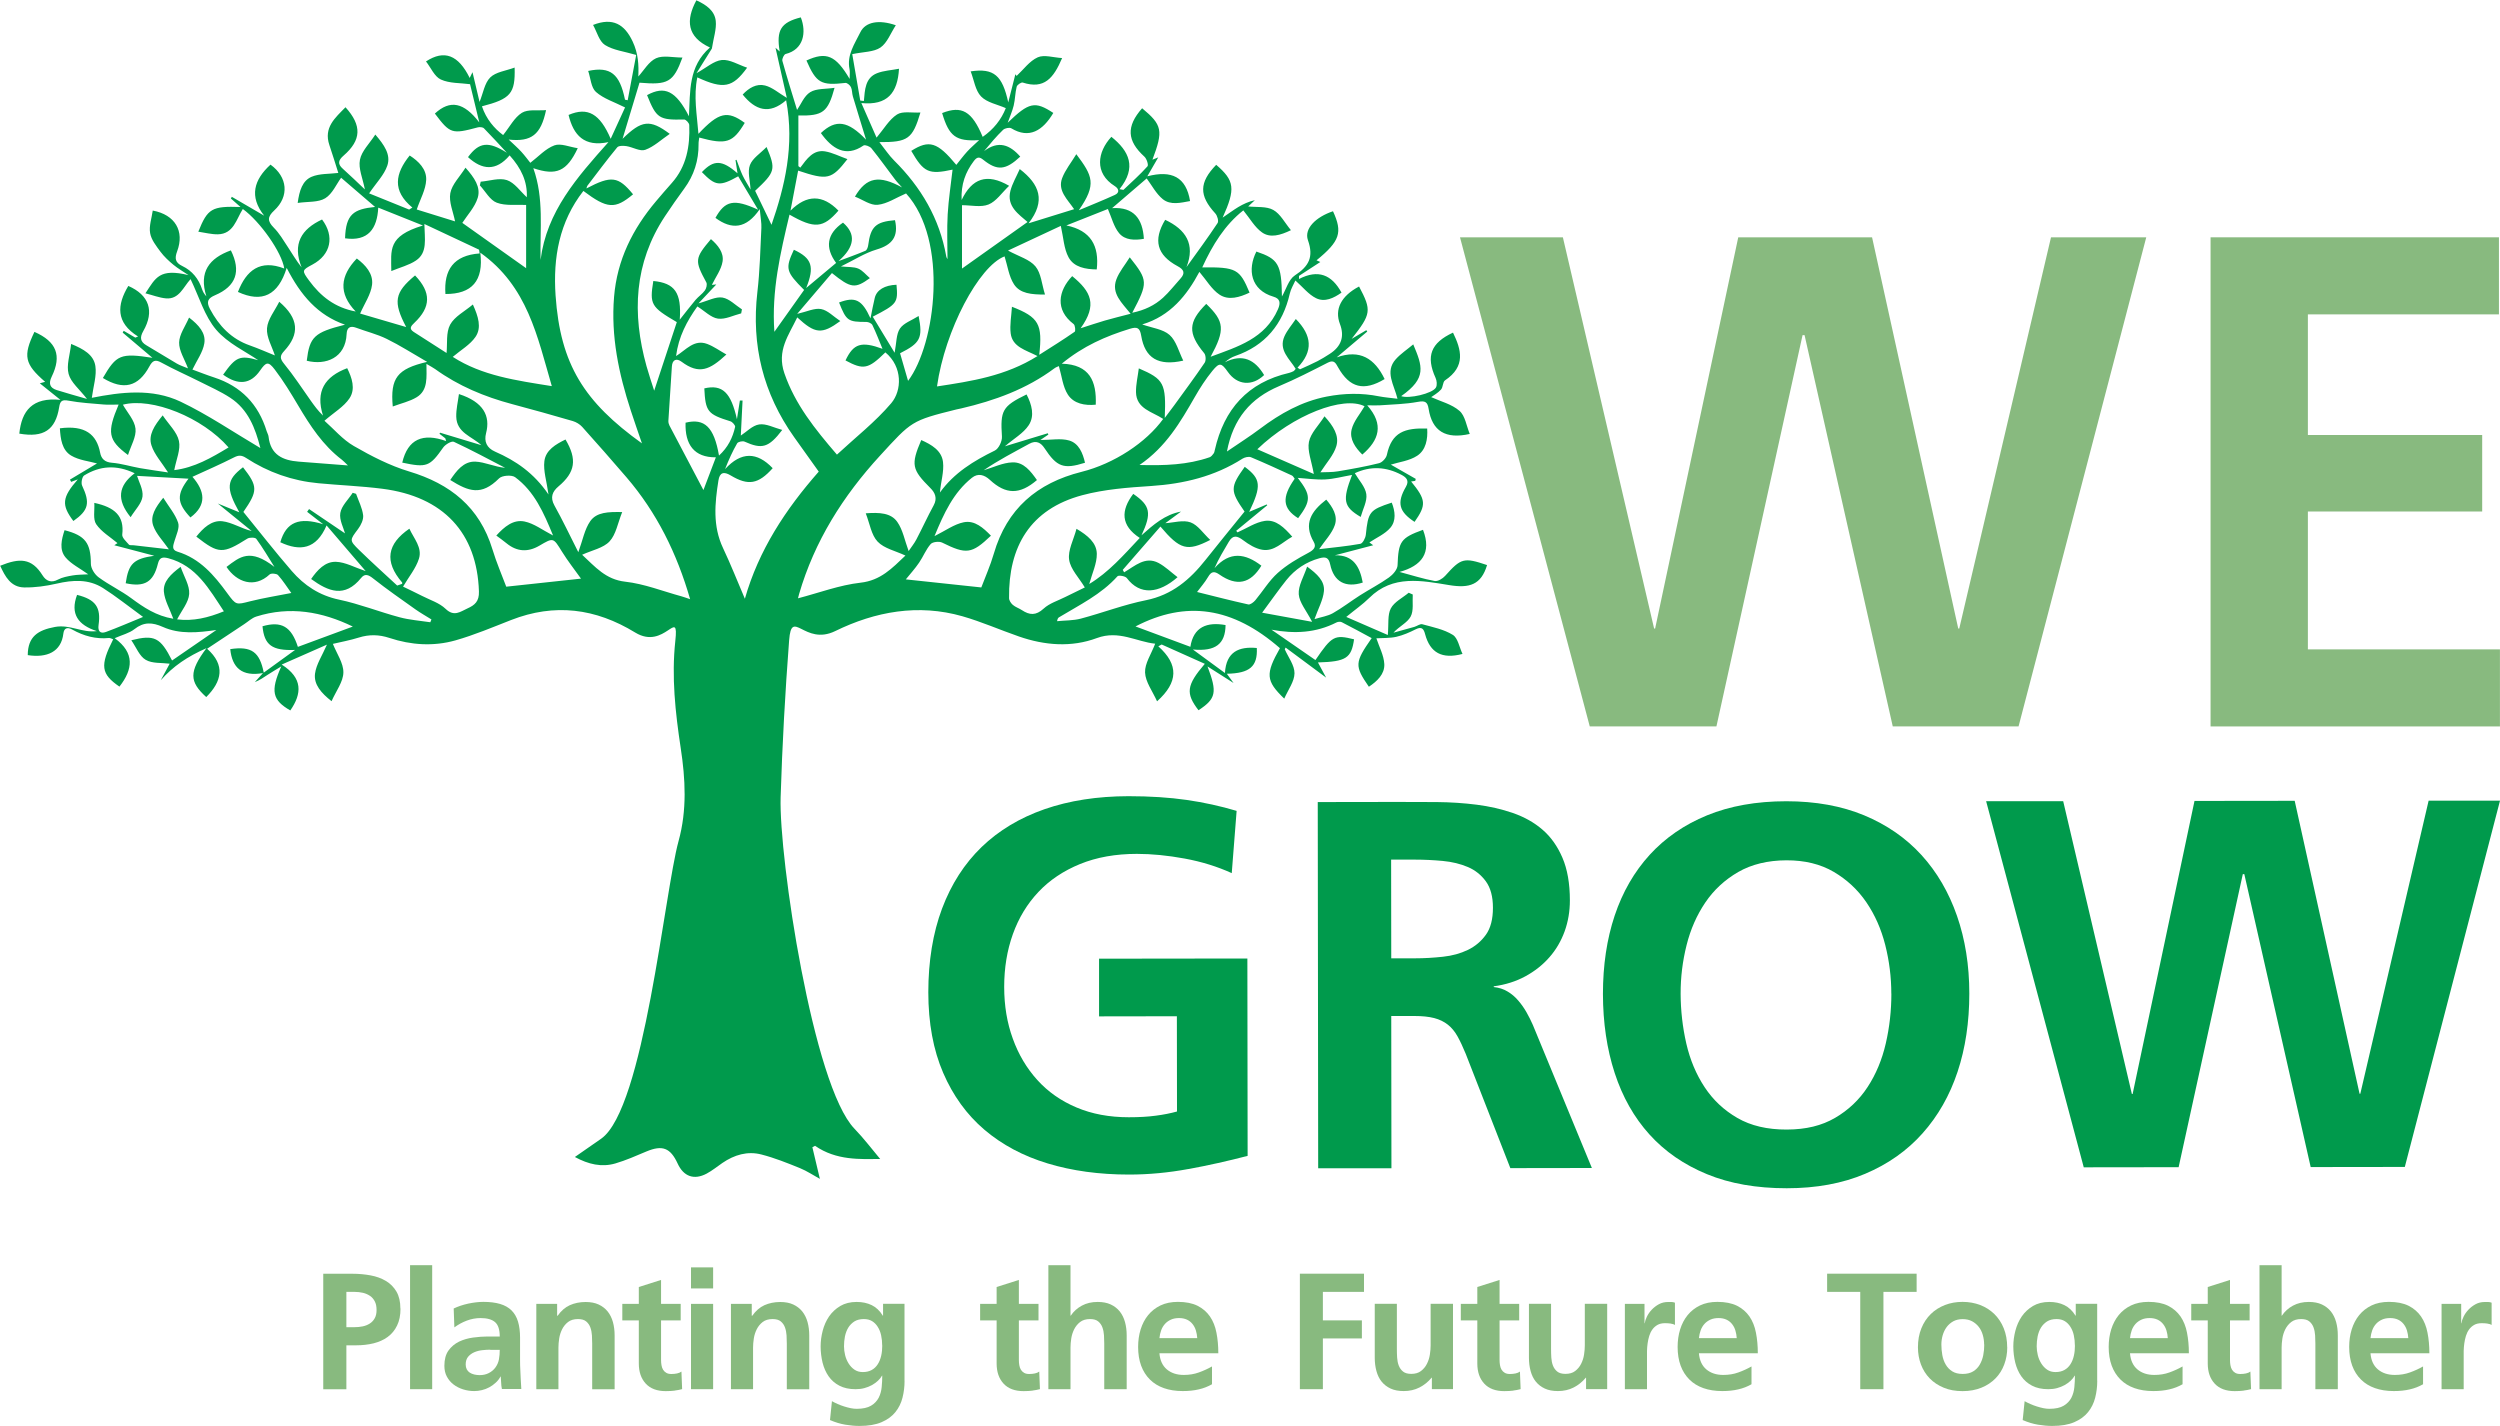 <?xml version="1.0" encoding="UTF-8"?><svg id="b" xmlns="http://www.w3.org/2000/svg" viewBox="0 0 400 228.15"><defs><style>.d{fill:#009a4c;}.e{fill:#88ba7f;}</style></defs><g id="c"><g><g><g><path class="e" d="M322.95,116.22h-20.11l-14.11-62.6h-.32l-13.78,62.6h-20.27l-20.76-78.25h16.46l14.6,62.6h.16l13.3-62.6h21.41l13.79,62.6h.16l14.68-62.6h15.24l-20.43,78.25Z"/><path class="e" d="M353.69,116.22V37.97h46.14v12.33h-30.57v19.3h27.89v12.24h-27.89v22.06h30.73v12.33h-46.3Z"/></g><g><path class="d" d="M190.16,187.04c-3.2,.59-6.37,.89-9.53,.89-4.74,0-9.07-.59-13-1.78-3.93-1.19-7.3-2.99-10.12-5.39-2.82-2.4-5.02-5.44-6.6-9.1-1.58-3.66-2.38-7.96-2.38-12.9s.73-9.48,2.2-13.39c1.47-3.91,3.58-7.19,6.33-9.85,2.75-2.65,6.11-4.67,10.07-6.05,3.97-1.38,8.44-2.07,13.42-2.08,3.44,0,6.55,.2,9.32,.6,2.77,.4,5.44,.99,7.99,1.75l-.78,9.96c-2.31-1.05-4.82-1.83-7.53-2.33-2.71-.5-5.26-.75-7.65-.75-3.4,0-6.43,.54-9.08,1.62-2.65,1.08-4.88,2.57-6.67,4.47-1.8,1.91-3.16,4.15-4.09,6.75-.93,2.59-1.39,5.41-1.39,8.44s.46,5.76,1.38,8.29c.91,2.53,2.22,4.73,3.92,6.61,1.7,1.88,3.79,3.35,6.26,4.39,2.47,1.05,5.26,1.57,8.38,1.57,1.62,0,3.06-.08,4.31-.25,1.25-.16,2.39-.39,3.4-.67l-.02-15.24-12.45,.02v-9.23l23.73-.03,.04,31.58c-3.12,.81-6.27,1.52-9.47,2.11Z"/><path class="d" d="M241.65,186.89l-7.13-18.27c-.45-1.09-.88-2.02-1.31-2.79-.43-.77-.94-1.4-1.55-1.88s-1.34-.84-2.19-1.06c-.85-.22-1.9-.33-3.16-.33h-3.71l.03,24.36h-11.72l-.07-58.59,12.57-.02c2.11,0,4.26,0,6.47,.02,2.21,.02,4.33,.16,6.38,.42,2.04,.26,3.98,.7,5.8,1.33,1.82,.63,3.4,1.51,4.74,2.67,1.34,1.15,2.4,2.65,3.19,4.49,.79,1.84,1.19,4.12,1.19,6.83,0,1.74-.28,3.39-.84,4.95-.57,1.56-1.38,2.95-2.45,4.16-1.07,1.22-2.36,2.23-3.85,3.04-1.5,.81-3.18,1.34-5.04,1.59v.12c.81,.08,1.54,.31,2.19,.7,.65,.38,1.23,.87,1.73,1.46,.51,.59,.95,1.22,1.34,1.91,.39,.69,.72,1.36,1,2l9.44,22.88-13.06,.02Zm-2.78-41.65c0-1.78-.38-3.19-1.13-4.22-.75-1.03-1.71-1.8-2.89-2.3-1.18-.5-2.51-.83-4.01-.97-1.5-.14-2.98-.21-4.43-.21h-3.83l.02,15.79h3.83c1.46,0,2.93-.09,4.43-.25,1.5-.16,2.83-.53,4.01-1.1,1.17-.57,2.13-1.38,2.88-2.43,.75-1.05,1.12-2.49,1.12-4.31Z"/><path class="d" d="M315.09,158.97c0,4.55-.62,8.73-1.88,12.52-1.26,3.79-3.13,7.07-5.61,9.85-2.48,2.78-5.54,4.93-9.18,6.47-3.64,1.54-7.82,2.31-12.54,2.31-4.84,0-9.1-.74-12.76-2.25-3.67-1.51-6.73-3.62-9.2-6.35-2.47-2.73-4.32-6.01-5.57-9.84-1.25-3.83-1.87-8.04-1.88-12.64,0-4.6,.62-8.78,1.88-12.55,1.26-3.77,3.13-7.01,5.61-9.73,2.48-2.71,5.54-4.82,9.18-6.31s7.86-2.25,12.67-2.25c4.68,0,8.83,.75,12.45,2.25,3.62,1.51,6.68,3.62,9.17,6.35,2.49,2.73,4.38,5.98,5.69,9.74,1.31,3.77,1.97,7.91,1.97,12.42Zm-12.48,.02c0-2.65-.33-5.25-.97-7.79-.65-2.55-1.65-4.82-3.02-6.83-1.37-2.01-3.11-3.63-5.22-4.87-2.11-1.24-4.64-1.86-7.58-1.85s-5.55,.63-7.7,1.87c-2.15,1.24-3.91,2.87-5.27,4.88-1.36,2.01-2.37,4.29-3,6.83-.64,2.55-.96,5.15-.95,7.79s.31,5.34,.91,7.95c.6,2.61,1.58,4.93,2.93,6.98,1.35,2.05,3.1,3.69,5.25,4.93,2.15,1.24,4.78,1.86,7.89,1.85s5.6-.63,7.73-1.87c2.13-1.24,3.87-2.89,5.21-4.94,1.34-2.05,2.31-4.38,2.91-6.99,.6-2.61,.89-5.26,.89-7.95Z"/><path class="d" d="M384.77,186.71l-15.06,.02-10.62-46.87h-.24l-10.27,46.89-15.18,.02-15.62-58.58h12.33l10.99,46.85h.12l9.9-46.89,16.03-.02,10.38,46.87h.12l10.93-46.89h11.42l-15.23,58.6Z"/></g><path class="d" d="M64.35,93.21c-2.92-3.39-2.4-6.19,1.15-8.62,.73,1.59,2.09,3.03,1.53,4.8-.49,1.55-1.62,2.9-2.54,4.47,.98,.48,2.03,.97,3.07,1.5,1.27,.65,2.74,1.1,3.73,2.05,1.37,1.32,2.35,.46,3.5-.06,1.18-.53,1.89-1.13,1.84-2.71-.3-9.36-5.66-15.19-15.47-16.44-3.38-.43-6.81-.56-10.21-.88-4.19-.39-8.05-1.75-11.58-4.05-.69-.45-1.18-.47-1.92-.09-2.12,1.08-4.31,2.03-6.66,3.11,1.98,2.27,2.36,4.5-.32,6.5-2.19-2.33-2.23-3.68-.31-6.2l-8.23-.45c.27,.92,1.01,2.17,.87,3.31-.14,1.11-1.17,2.11-1.9,3.3-2.27-2.78-2.01-5.02,.65-7.03-2.96-1.41-5.59-1.18-8.08,.35-.34,.21-.53,1.21-.33,1.63,1.3,2.77,1.05,3.94-1.4,5.66-1.93-2.56-1.84-3.75,.71-6.66l-1.06,.4-.2-.36,4.33-2.59c-1.22-.35-2.86-.5-4.14-1.26-1.48-.89-1.7-2.69-1.8-4.36,4.04-.54,5.88,.98,6.44,3.89,.18,.96,.72,1.53,1.88,1.62,1.51,.12,2.99,.59,4.49,.86,1.47,.26,2.94,.45,4.5,.69-1.03-1.62-2.19-2.87-2.66-4.34-.53-1.63,.45-3.15,1.8-4.79,.97,1.45,2.29,2.66,2.6,4.09,.3,1.38-.44,2.99-.75,4.67,3.22-.39,5.95-1.98,8.69-3.63-4.17-4.8-12.26-8.06-16.91-6.84,.72,1.27,1.87,2.49,2.02,3.83,.15,1.3-.73,2.72-1.2,4.22-3.21-2.4-3.39-3.61-1.5-8.07-.83,0-1.62,.06-2.4-.01-1.87-.16-3.75-.27-5.6-.61-1.02-.19-1.35,0-1.51,1.02-.58,3.67-2.49,4.93-6.38,4.25,.37-3.67,2.1-5.86,6.58-5.4l-3.3-2.65,.85-.24c-3.3-2.85-3.56-4.14-1.71-7.99,3.53,1.56,4.41,3.77,2.76,7.17-.53,1.09-.31,1.78,.8,2.14,1.51,.48,3.04,.89,4.85,1.42-1.21-1.56-2.58-2.64-2.94-3.99-.38-1.39,.21-3.05,.4-4.81,1.99,.81,3.61,1.74,3.88,3.53,.23,1.55-.32,3.21-.57,5.09,4.69-.93,9.67-1.54,14.21,.62,4.38,2.09,8.44,4.87,12.76,7.42-.81-3.19-1.95-6.18-4.84-8.06-1.53-1-3.22-1.74-4.86-2.57-2.05-1.03-4.15-1.95-6.15-3.05-1-.56-1.42-.28-1.9,.6-1.78,3.3-4.16,3.87-7.45,1.87,2.17-3.74,2.81-4.02,7.93-3.23l-4.76-4.03,.16-.29,1.86,1.09,.44-.18c-3.61-2.25-3.38-5.06-1.56-8.09,3.34,1.46,4.22,4.04,2.39,7.23-.57,1-.5,1.69,.52,2.28,1.63,.95,3.22,1.96,4.85,2.91,.51,.3,1.1,.48,1.79,.77-.56-1.5-1.45-2.83-1.42-4.14,.03-1.3,.98-2.57,1.59-3.99,1.57,1.2,2.71,2.49,2.44,4.13-.23,1.41-1.19,2.71-1.9,4.19,1.1,.4,2.27,.87,3.47,1.26,4.3,1.4,7.09,4.28,8.41,8.61,.09,.29,.27,.57,.3,.87,.32,2.9,2.27,3.79,4.81,3.99,2.49,.19,4.97,.38,7.89,.61-.54-.51-.74-.74-.98-.92-3.03-2.31-5.06-5.42-6.97-8.65-1.17-1.97-2.36-3.94-3.75-5.76-1.04-1.37-1.4-1.24-2.36,.15-1.52,2.19-3.48,2.41-5.91,.66,2.05-2.91,2.7-3.14,5.61-2.32-1.96-1.36-4.85-2.68-6.72-4.87-1.87-2.19-2.72-5.25-4.1-8.1-1.15,1.24-1.82,3.27-3.94,3.08-1.08-.1-2.13-.52-3.28-.81,1.65-2.52,2.24-4.03,6.9-2.91-.82-.55-1.68-1.04-2.43-1.66-.75-.62-1.49-1.31-2.07-2.09-.67-.91-1.47-1.91-1.65-2.97-.2-1.14,.25-2.4,.42-3.61,3.57,.66,5.12,3.29,3.9,6.53-.42,1.12-.31,1.8,.82,2.34,1.59,.76,2.63,2.05,3.18,3.74,.12,.36,.3,.7,.68,1.12-1.25-3.93,.48-6.12,3.92-7.36,1.66,3.35,.85,5.73-2.52,7.17-1.11,.47-1.47,1-.83,2.2,1.45,2.72,3.42,4.8,6.39,5.84,1.39,.49,2.73,1.09,4,1.6-.45-1.41-1.37-2.92-1.26-4.35,.11-1.43,1.24-2.79,1.96-4.24,3.12,2.66,3.32,5.14,.78,7.89-.68,.74-.71,1.18-.01,2.03,1.55,1.89,2.88,3.95,4.3,5.95,.55,.77,1.1,1.54,1.93,2.34-1.24-3.88,.29-6.24,3.87-7.58,.76,1.53,1.37,3.32,.37,4.82-.9,1.35-2.47,2.25-4.01,3.59,1.5,1.32,2.91,3.01,4.7,4.04,2.81,1.62,5.76,3.14,8.84,4.07,6.59,1.98,11.28,5.7,13.34,12.46,.63,2.09,1.51,4.11,2.21,5.98,4.08-.44,8-.86,11.96-1.29-.98-1.38-2.1-2.79-3.04-4.31-1.41-2.27-1.35-2.29-3.62-.96-1.83,1.07-3.59,.98-5.25-.38-.51-.42-1.05-.8-1.64-1.24,1.27-1.4,2.71-2.62,4.51-2.25,1.52,.31,2.88,1.37,4.57,2.24-1.5-3.65-2.98-7.05-6.07-9.33-.55-.4-2.09-.29-2.57,.19-2.84,2.84-4.85,2.11-7.81,.26,.99-1.47,2.13-3,4-2.94,1.55,.06,3.08,.84,4.78,.99-2.72-1.41-5.42-2.87-8.2-4.16-.36-.17-1.35,.41-1.7,.9-2.16,3.06-2.6,3.27-6.56,2.43,.89-3.79,3.31-4.78,7.02-3.45l-.13-.44-.93-.72,.09-.18,6.61,2c-1.53-1.42-3.96-1.97-4.02-4.56-.03-1.19,.27-2.38,.43-3.62,3.94,1.27,5.06,3.51,4.34,6.26-.34,1.32,.08,2.35,1.44,2.95,3.3,1.44,6.22,3.42,8.55,6.86-.29-2.11-.85-3.77-.66-5.33,.21-1.78,1.83-2.71,3.38-3.47,1.9,3.2,1.56,5.25-1.13,7.51-.96,.81-1.37,1.74-.64,3.05,1.31,2.35,2.46,4.78,3.82,7.47,.71-1.93,1-3.66,1.91-4.96,1.02-1.46,2.88-1.5,5.11-1.46-.71,1.77-.99,3.58-2.02,4.69-.99,1.07-2.77,1.4-4.39,2.14,2.11,1.95,3.77,3.96,6.89,4.31,3.05,.34,6,1.52,9,2.34,.42,.12,.83,.27,1.39,.46-2.11-7.32-5.33-13.85-10.19-19.51-2.33-2.71-4.69-5.4-7.08-8.06-.38-.42-.96-.77-1.5-.93-3.23-.94-6.46-1.85-9.71-2.71-4.42-1.18-8.59-2.91-12.32-5.61-.35-.25-.74-.44-1.39-.83,0,2.12,.3,4.21-1.57,5.34-1.12,.68-2.48,.97-3.82,1.48-.41-4.55,.7-6.02,5.5-7.14-2.38-1.37-4.36-2.65-6.47-3.68-1.54-.76-3.26-1.17-4.88-1.78-1-.38-1.49,.01-1.53,.99-.16,3.84-3.34,5.06-6.38,4.29,.46-3.84,1.2-4.53,6.12-5.77-4.36-1.51-7.1-4.71-9.33-9.09-1.36,4.4-3.94,5.63-7.8,3.85,1.34-3.47,3.55-5.24,7.41-3.75-.38-2.57-3.87-7.53-6.63-9.52-1.04,1.63-1.47,3.99-3.98,4.05-1.02,.02-2.06-.26-3.14-.42,1.49-3.72,2.16-4.11,6.75-3.95l-1.54-1.36,.15-.27,5.18,3.02c-2.44-3.08-1.64-5.75,1.01-8.17,2.74,1.98,3.04,5.07,.59,7.34-1.09,1.01-1.11,1.68-.08,2.73,.89,.89,1.55,2.02,2.25,3.09,.7,1.05,1.32,2.15,2.22,3.29-1.52-3.77-.03-6.14,3.27-7.67,2.03,2.69,1.42,5.63-1.54,7.21-1.71,.91-1.71,.96-.52,2.58,1.83,2.49,4.11,4.31,7.44,4.93-2.8-2.92-2.48-5.71,.18-8.48,1.39,1.04,2.65,2.42,2.44,4.2-.19,1.55-1.21,3-1.91,4.61l7.37,2.16c-2.13-4.05-1.87-5.52,1.42-8.26,2.59,2.71,2.57,5.05-.12,7.59-.52,.49-.9,.92-.11,1.44,1.83,1.19,3.67,2.36,5.27,3.38,.15-1.5-.11-3.27,.57-4.53,.71-1.31,2.32-2.12,3.64-3.23,.87,1.93,1.43,3.7,.42,5.18-.86,1.26-2.33,2.09-3.64,3.2,4.69,3.02,10.15,3.77,15.85,4.68-2.32-7.94-3.87-15.97-11.44-21.35,.56,4.51-1.36,6.63-5.58,6.61-.28-3.87,1.31-6.19,5.47-6.49l-.09-.6c-2.79-1.31-5.59-2.62-8.75-4.11,.04,2.4,.54,4.57-1.34,5.84-1.13,.76-2.54,1.1-3.95,1.69-.02-3.4-.63-5.57,5.06-7.29l-7.15-2.86c-.17,3.38-1.62,5.44-5.31,4.91,.12-3.85,1.35-4.67,4.8-5.02l-5.43-4.67c-.76,1.03-1.39,2.57-2.54,3.28-1.13,.69-2.77,.51-4.41,.75,.27-2,.77-3.57,2.24-4.19,1.26-.53,2.8-.43,4.26-.61-.46-1.44-.92-2.96-1.43-4.46-.95-2.81,.93-4.36,2.58-6.05,2.64,2.92,2.56,5.25-.31,7.74-.83,.72-1.01,1.32-.11,2.11,1.17,1.04,2.29,2.14,3.52,3.3-.33-1.74-1.07-3.34-.79-4.75,.27-1.4,1.55-2.61,2.46-4.03,1.41,1.64,2.52,3.21,1.92,4.97-.51,1.5-1.76,2.74-2.91,4.44l6.4,2.59,.52-.32c-3.29-2.7-2.74-5.47-.43-8.33,1.42,.91,2.72,2.19,2.64,3.91-.07,1.56-.95,3.07-1.51,4.73l6.13,1.9c-.29-1.5-1.02-3.1-.76-4.52,.26-1.4,1.52-2.62,2.43-4.07,1.42,1.59,2.47,3.12,1.96,4.81-.46,1.51-1.67,2.78-2.47,4.02l10.21,7.25v-10.12c-1.55-.08-3.27,.18-4.7-.36-1.09-.41-1.81-1.81-2.7-2.77l.13-.59c1.41-.12,2.96-.66,4.2-.25,1.22,.41,2.13,1.78,3.18,2.74,.11-2.5-.89-4.64-2.75-6.7-2.18,2.58-4.42,2.34-6.66,.28,1.78-2.42,3.27-2.57,6.22-.7-1.22-1.31-2.42-2.64-3.67-3.91-.19-.19-.68-.23-.98-.15-4.15,1.11-4.43,1.03-6.87-2.21,2.44-2.25,4.63-1.81,7.11,1.42l-1.48-6.12c-1.56-.21-3.28-.11-4.68-.75-1.01-.46-1.59-1.89-2.37-2.89,2.92-1.92,5.18-1.04,6.99,2.64l.45-.92,1.13,4.76c.58-1.42,.8-3.02,1.71-3.92,.89-.88,2.48-1.05,3.9-1.58,.12,4.16-.64,5.01-5.23,6.2,.69,2.06,1.99,3.56,3.39,4.6,1.06-1.32,1.8-2.81,3-3.56,.97-.6,2.49-.32,3.87-.43-.83,3.94-2.35,5.11-5.98,4.71,.77,.73,1.43,1.31,2.02,1.95,.58,.63,1.09,1.34,1.44,1.77,1.29-.98,2.43-2.27,3.85-2.79,1.02-.38,2.42,.26,3.74,.45-1.76,3.72-3.42,4.45-7.11,3.2,1.73,4.83,1.05,9.73,1.16,14.68,.97-7.76,5.86-13.24,10.86-18.85-3.87,.82-5.6-1.1-6.38-4.35,3.07-1.32,5.01-.2,6.74,3.82l2.3-5.02c-1.73-.87-3.44-1.4-4.66-2.48-.78-.69-.85-2.2-1.24-3.36,3.56-.76,5.05,.47,5.89,4.6l.43,.09,1.36-7.25c-1.9-.56-3.65-.75-4.99-1.59-.93-.59-1.29-2.09-1.91-3.21,3.15-1.24,5.03-.12,6.33,2.64,.92,1.95,.99,3.81,.91,5.61,.89-.97,1.67-2.39,2.84-2.92,1.14-.51,2.69-.11,4.22-.11-1.46,3.96-2.31,4.41-6.87,4.02-.92,3.04-1.83,6.07-2.71,8.98,3.03-2.97,4.37-3.18,7.55-.79-1.37,.93-2.53,2.05-3.92,2.55-.82,.3-1.99-.43-3.01-.59-.48-.07-1.23-.09-1.47,.19-1.65,2-3.2,4.08-4.78,6.15-.07,.1-.09,.24-.15,.43,3.99-2.1,5.09-1.95,7.46,.94-2.88,2.41-4.12,2.34-7.95-.54-3.86,4.95-4.86,10.67-4.45,16.7,.76,11.08,4.58,17.05,13.82,23.69-.64-1.87-1.22-3.53-1.77-5.21-1.94-5.92-3.21-11.93-2.69-18.23,.48-5.9,2.97-10.87,6.72-15.31,.82-.98,1.66-1.94,2.51-2.9,2.37-2.66,2.93-5.89,2.8-9.29-.01-.32-.54-.89-.82-.88-4,.1-4.44-.17-5.93-3.9,2.82-1.54,4.6-.7,6.7,3.38,.21-4.02-.1-7.97,3.36-11-3.7-1.71-3.88-4.37-2.17-7.55,1.48,.68,2.91,1.59,3.1,3.29,.14,1.31-.35,2.69-.62,4.43l-2.46,3.94c1.58-.87,2.77-1.98,4.06-2.11,1.26-.12,2.62,.76,4.04,1.23-2.34,3.22-3.78,3.48-7.97,1.55-.62,3.03-.06,5.94,.18,9.03,3.26-3.47,4.63-3.77,7.41-1.75-1.91,3.19-2.95,3.53-7.28,2.35-.04,.35-.12,.68-.11,1.02,.03,2.65-.73,5.03-2.3,7.16-1.06,1.44-2.08,2.91-3.07,4.4-4.96,7.5-5.3,15.58-2.96,23.99,.38,1.35,.83,2.68,1.23,3.93l3.62-10.97c-4.14-2.43-4.37-2.83-3.76-6.58,3.44,.33,4.54,1.86,4.23,6.19,.94-1.18,1.71-2.2,2.53-3.17,.46-.54,1.09-.95,1.5-1.52,.23-.32,.39-.97,.22-1.28-1.88-3.48-1.87-3.83,.74-6.92,1.12,.96,2.09,2.16,1.86,3.59-.21,1.3-1.11,2.48-1.71,3.73l.71-.07-2.85,3.03c1.55-.42,2.76-1.11,3.84-.93,1.11,.19,2.08,1.23,3.11,1.89l-.12,.64c-1.24,.31-2.54,1-3.72,.84-1.12-.16-2.11-1.21-3.29-1.95-1.66,2.32-3.02,4.84-3.41,7.94,1.59-.98,2.88-2.73,4.98-1.94,1.06,.4,2,1.09,3.07,1.69-2.66,2.47-4.35,3.26-7.18,1.15-.78-.58-1.47-.36-1.54,.77-.19,2.9-.38,5.81-.56,8.71-.01,.24,.06,.51,.17,.73,1.83,3.5,3.68,6.99,5.44,10.33,.65-1.7,1.29-3.41,1.99-5.24-3.48,.04-4.97-2.06-4.85-5.54,3.03-.75,4.56,.69,5.35,5.26,1.43-1.31,2.19-2.85,2.58-4.59,.05-.24-.43-.79-.75-.89-3.65-1.13-4-1.55-4.18-5.27,2.9-.68,4.27,.67,5.22,4.94l.47-3h.43c-.1,1.91-.19,3.8-.28,5.61,.9-.58,1.85-1.62,2.94-1.78,1.11-.17,2.35,.52,3.69,.88-2.18,2.86-3.25,3.12-6.03,1.87-.31-.14-1.05,.02-1.19,.28-.73,1.26-1.33,2.59-1.93,4.12,2.58-2.83,5.11-2.78,7.62-.15-2.3,2.57-3.91,2.84-6.72,1.16-1.11-.67-1.76-.48-1.96,.8-.58,3.65-.94,7.29,.74,10.83,1.24,2.62,2.3,5.32,3.49,8.1,2.2-7.74,6.5-14.3,11.82-20.34-1.34-1.89-2.64-3.7-3.94-5.52-4.95-6.98-6.87-14.7-5.88-23.21,.4-3.4,.47-6.84,.64-10.26,.04-.8-.13-1.61-.26-3.01-2.16,3.18-4.51,3.32-7.09,1.4,1.54-2.77,2.94-3.09,6.82-1.31-1.18-1.98-2.18-3.66-3.18-5.34-2.97,1.65-3.62,1.57-5.81-.67,1.9-2,3.21-1.99,5.7,.19l-.32-2.12,.16-.04c.32,.82,.59,1.66,.96,2.46,.36,.76,.83,1.48,1.29,2.3-.08-1.45-.51-2.85-.1-3.92,.41-1.09,1.66-1.86,2.66-2.89,1.52,3.61,1.4,3.98-1.83,7.01l2.62,5.44c2.11-6.09,3.72-12.68,2.34-19.93-2.7,2.35-4.93,1.6-6.95-.91,.97-1.05,2.21-1.8,3.58-1.45,1.18,.3,2.2,1.22,3.48,1.98-.6-2.68-1.19-5.28-1.81-8.02l.67,.6c-.57-3.43,.19-4.65,3.38-5.46,.93,2.39,.46,5.14-2.43,5.86-.26,.06-.61,.79-.52,1.1,.75,2.7,1.59,5.37,2.35,7.85,.61-.87,1.12-2.24,2.1-2.84,1-.62,2.46-.48,3.9-.7-1.07,3.93-1.88,4.5-5.79,4.43v8.1l.31,.24c1.03-1.38,2.06-2.91,3.96-2.6,1.19,.2,2.32,.79,3.58,1.24-2.56,3.28-3.18,3.41-7.89,1.84-.41,2.15-.81,4.28-1.22,6.4,2.61-2.59,5.13-2.6,7.67,0-2.44,2.81-3.82,2.94-7.83,.64-1.46,6.14-2.89,12.18-2.42,18.75,1.71-2.41,3.23-4.55,4.76-6.7-2.92-2.91-3.05-3.41-1.64-6.43,2.88,1.35,3.35,2.68,1.97,6.12l4.79-4.01c-1.81-2.45-1.5-4.67,1.1-6.45,2.09,1.81,1.92,3.85-.72,6.16,1.56-.59,2.95-1.08,4.31-1.66,.23-.1,.4-.56,.44-.88,.38-2.98,1.21-3.76,4.29-4.01,.59,2.62-.44,3.95-2.94,4.69-1.92,.57-3.67,1.72-5.71,2.71,1.16,.12,2.04,.04,2.76,.34,.7,.29,1.23,.98,1.87,1.53-2.37,1.72-3.03,1.64-6.07-.81-1.78,2.09-3.57,4.2-5.56,6.53,1.58-.36,2.78-.97,3.83-.77,1.06,.2,1.98,1.2,3.07,1.92-2.97,2.17-4.03,2.05-6.89-.59-1.37,2.87-3.31,5.31-2.06,8.94,1.72,4.99,4.87,8.9,8.41,13.02,2.97-2.76,6.14-5.23,8.69-8.23,1.71-2.02,1.85-5.81-.94-8.13-2.74,2.69-3.5,2.84-6.38,1.29,1.28-2.71,2.52-3.1,5.92-1.86-.53-1.27-1.02-2.57-1.62-3.81-.13-.26-.62-.49-.95-.49-2.96,0-3.21-.16-4.38-3.11,2.57-.98,3.66-.48,5.03,2.54,.25-1.24,.43-2.26,.68-3.27,.31-1.29,1.59-2.04,3.48-2.11,.26,2.88,.11,3.1-3.8,5.11,1.14,1.88,2.27,3.74,3.5,5.77,.31-1.59,.24-2.96,.85-3.87,.6-.89,1.89-1.31,2.99-2.01,.7,3.55,.25,4.34-2.97,5.96,.45,1.55,.89,3.06,1.28,4.42,4.43-5.88,6.51-22.46-.32-29.99-1.58,.67-3.01,1.66-4.54,1.82-1.15,.12-2.4-.83-3.64-1.31,1.86-3.16,3.88-3.47,7.54-1.47-.37-.42-.78-.82-1.12-1.27-1.26-1.66-2.47-3.37-3.78-4.99-.25-.31-1.04-.61-1.27-.45-2.86,1.97-5.05,.49-6.82-1.99,2.4-2.26,4.33-1.97,7.23,1.06-.7-2.29-1.42-4.6-2.11-6.92-.15-.49-.1-1.05-.31-1.49-.15-.31-.61-.71-.9-.67-3.89,.44-4.64,.03-6.22-3.59,3.17-1.45,4.68-.85,6.91,2.95,0-.69,.07-1.13-.01-1.54-.48-2.29,.83-4.09,1.73-5.94,.81-1.66,2.97-2.05,5.67-1.11-.83,1.27-1.37,2.81-2.45,3.56-1.09,.74-2.72,.68-4.52,1.06,.4,2.31,.84,4.87,1.28,7.43l.58,.07c.16-1.77,.2-3.69,2.09-4.44,1.08-.43,2.31-.48,3.53-.72-.22,3.87-1.86,5.9-6.02,5.49l2.43,5.53c1.16-1.37,2-2.88,3.27-3.7,.9-.58,2.4-.24,3.75-.32-1.27,4.25-2,4.76-6.57,4.74,.85,1.07,1.51,2.09,2.35,2.93,4.32,4.29,7.28,9.29,8.35,15.35,.03,.19,.16,.36,.2,.44,0-2.36-.11-4.78,.03-7.18,.14-2.41,.52-4.81,.78-7.14-3.8,.82-4.6,.48-6.61-3,2.86-1.82,4.18-1.42,7.21,2.24,.58-.72,1.12-1.45,1.73-2.12,.57-.63,1.23-1.18,1.92-1.84-3.72,.23-4.81-.59-5.92-4.33,3.13-1.24,4.77-.32,6.49,3.81,1.74-1.21,2.96-2.74,3.7-4.6-1.37-.6-3.02-.89-3.96-1.87-.92-.95-1.12-2.6-1.66-4.01,3.73-.56,5.07,.67,6.01,4.96,.38-1.48,.75-2.97,1.14-4.5,.12,.16,.25,.34,.2,.27,1.1-1.02,2.06-2.39,3.38-2.98,1.04-.46,2.5,.04,3.9,.12-1.38,3.23-2.86,5.03-6.3,3.92-.24-.08-.89,.36-.97,.66-.25,.98-.24,2.03-.48,3.02-.22,.91-.62,1.79-.96,2.75,3.41-3.3,4.36-3.5,7.3-1.57-1.68,2.84-3.87,4.19-6.72,2.46-.3-.18-1.04-.02-1.32,.25-1.06,1.02-2.01,2.16-3.04,3.4,2.3-1.75,4.14-1.01,5.79,.88-2.34,2.18-3.68,2.31-5.95,.48-.67-.54-1.03-.36-1.48,.23-1.34,1.77-2.07,3.73-1.95,6.23,1.65-3.45,4.03-4.35,7.6-2.27-1.17,1.11-2.06,2.49-3.3,2.99-1.22,.49-2.8,.11-4.24,.11v10.14c3.45-2.45,6.87-4.88,10.49-7.45-1.37-1.21-3.4-2.49-2.74-5,.31-1.18,.96-2.27,1.49-3.47,3.17,2.44,4.21,5.07,1.41,8.68l7.29-2.26c-1.06-1.57-2.67-2.96-1.92-4.96,.5-1.33,1.45-2.48,2.27-3.84,2.61,3.48,3.3,4.8,.4,8.97,1.92-.81,3.86-1.58,5.76-2.45,.82-.37,.64-1.01,0-1.41-3.33-2.08-2.79-5.47-.55-7.89,2.86,2.29,4.1,4.9,1.3,8.38l.63,.11c1.3-1.24,2.65-2.43,3.85-3.77,.19-.21-.13-1.22-.5-1.55-2.79-2.54-2.93-4.82-.36-7.74,3.22,2.67,3.41,3.57,1.65,8.23l.93-.37-1.75,3.03c3.9-1.02,6.21,.1,6.84,3.96-1.49,.27-3.11,.7-4.36-.3-1.07-.87-1.76-2.22-2.58-3.32l-5.53,4.75c3.5-.22,4.89,1.74,5.08,4.91-1.46,.26-3.02,.24-3.97-.91-.85-1.03-1.18-2.48-1.79-3.86-2.1,.83-4.37,1.73-6.64,2.63,3.91,.81,5.28,3.24,4.86,7.04-1.78-.03-3.64-.33-4.51-1.94-.75-1.38-.81-3.13-1.24-5.03-2.75,1.29-5.52,2.58-8.45,3.95,1.75,.95,3.46,1.41,4.39,2.53,.91,1.09,1.01,2.85,1.53,4.51-2.16,0-3.99-.15-4.96-1.64-.83-1.28-1.03-2.97-1.51-4.47-4.09,1.56-9.54,11.8-10.81,20.81,5.5-.84,10.95-1.65,16.08-4.86-1.91-.98-4.02-1.45-4.29-3.63-.17-1.35,.11-2.76,.2-4.26,4.31,1.68,4.92,2.78,4.37,7.69,1.96-1.25,3.85-2.42,5.67-3.69,.16-.11,.08-1.05-.17-1.23-3.02-2.29-2.45-5.33-.23-7.67,3.03,2.48,4.06,4.57,1.35,8.34,1.41-.45,2.63-.87,3.87-1.23,1.26-.37,2.54-.67,4.13-1.09-1.38-1.74-3.13-3.24-2.28-5.5,.46-1.23,1.37-2.29,2.14-3.53,2.94,3.71,2.95,4.02,.4,8.87,1.97-.41,3.58-1.18,4.93-2.41,1.01-.92,1.85-2.03,2.78-3.05,.8-.88,.57-1.45-.45-1.99-3.33-1.79-3.95-4.18-1.99-7.42,3.29,1.55,4.85,3.89,3.41,7.56,1.68-2.34,3.39-4.65,4.98-7.05,.2-.31-.05-1.18-.37-1.53-2.62-2.85-2.61-4.94,.14-7.78,2.94,2.52,3.13,3.83,1.03,8.45,.96-.65,1.71-1.21,2.5-1.69,.81-.48,1.67-.89,2.66-1.1l-1.07,1c1.37,.15,2.92-.05,4.01,.56,1.14,.63,1.84,2.05,2.83,3.24-1.72,.83-3.32,1.28-4.62,.36-1.17-.82-1.93-2.22-3-3.53-2.94,2.32-4.92,5.51-6.57,9.12,5.44-.05,5.99,.25,7.57,4.04-1.58,.74-3.33,1.3-4.81,.32-1.26-.84-2.1-2.33-3.22-3.64-1.98,3.72-4.63,7.06-9.15,8.41,1.61,.57,3.33,.75,4.38,1.68,1.07,.95,1.47,2.66,2.19,4.11-4,.91-6.13-.4-6.73-3.99-.21-1.26-.62-1.47-1.82-1.1-3.83,1.18-7.44,2.74-10.89,5.58,4.48,.13,5.59,2.81,5.44,6.56-1.74,.17-3.51-.15-4.46-1.61-.82-1.27-.97-2.96-1.44-4.56-.12,.06-.45,.15-.71,.35-4.47,3.33-9.57,5.17-14.93,6.42-.25,.06-.5,.1-.75,.16-7.24,1.8-7.16,1.87-12.23,7.4-5.93,6.46-10.48,13.68-12.95,22.15-.07,.23-.12,.47-.17,.67,3.37-.88,6.64-2.12,10.01-2.5,3.22-.36,5.04-2.31,7.18-4.34-1.61-.76-3.41-1.13-4.45-2.23-1.01-1.06-1.25-2.86-1.9-4.53,2.18-.16,4.02-.08,5.04,1.37,.9,1.27,1.19,2.97,1.82,4.67,.43-.64,.9-1.21,1.24-1.86,.95-1.81,1.79-3.67,2.77-5.46,.62-1.13,.21-2.03-.52-2.75-2.98-2.98-3.16-3.73-1.47-7.69,1.63,.72,3.26,1.67,3.48,3.5,.19,1.56-.36,3.22-.49,4.89,2.27-3.15,5.4-5.06,8.78-6.71,.62-.3,1.19-1.5,1.14-2.24-.27-4.18,.04-4.84,3.94-6.74,.83,1.61,1.34,3.42,.34,4.93-.85,1.29-2.37,2.13-3.81,3.37l6.87-2.09,.09,.21-1.28,.87c1.75,0,3.28-.31,4.61,.08,1.54,.45,2.18,2.01,2.53,3.56-3.44,1.08-4.49,.68-6.48-2.33-.57-.87-1.32-1.32-2.44-.7-2.46,1.35-4.96,2.63-7.29,4.23,1.53-.45,3.05-1.21,4.6-1.26,1.81-.07,2.93,1.43,3.92,2.83-2.76,2.36-4.97,2.34-7.54-.04-.88-.81-1.89-1.11-2.87-.32-2.96,2.37-4.48,5.69-5.98,9.33,1.73-.86,3.14-1.91,4.69-2.22,1.75-.35,3.13,.91,4.34,2.15-3.08,2.94-3.94,3.02-7.8,1.11-.48-.24-1.52-.13-1.84,.23-.76,.86-1.19,2.01-1.85,2.97-.65,.95-1.42,1.81-2.13,2.68,3.99,.43,7.91,.85,12.08,1.29,.6-1.61,1.44-3.47,2-5.4,2.09-7.19,6.91-11.3,14.02-13.09,5.23-1.31,10.36-4.7,13.08-8.47-1.7-1.15-4.31-1.59-4.35-4.29-.02-1.24,.28-2.47,.45-3.8,4.03,1.73,4.38,2.39,4.15,7.93,.64-.85,1.08-1.42,1.5-2,1.64-2.27,3.32-4.52,4.89-6.84,.23-.35,.19-1.2-.08-1.52-2.64-3.19-2.59-4.98,.33-7.89,2.92,2.82,3.05,4.13,.7,8.46,4.36-1.62,8.72-2.9,10.77-7.59,.45-1.03,.36-1.71-.72-2.02-3.64-1.07-4.19-4.34-2.73-7.22,3.53,1.19,4.02,2.04,4.09,7.19,.67-1.15,1.07-2.72,2.06-3.37,2.23-1.46,3.06-2.92,2.1-5.64-.65-1.85,1.28-3.72,4.01-4.63,1.57,3.41,1.11,4.78-2.64,7.85l.61,.27-3.41,2.22v.5c3.07-1.59,5.25-.68,6.8,2.18-1.24,.87-2.67,1.58-4.07,.89-1.2-.59-2.11-1.77-3.31-2.83-.29,.65-.72,1.34-.89,2.09-1.13,4.92-3.93,8.33-8.75,9.99-.56,.19-1.08,.52-1.64,1,2.85-1.42,4.81-.41,6.28,2.05-1.92,1.83-4.3,1.63-5.8-.5-1.04-1.47-1.34-1.56-2.48-.17-1.06,1.3-1.98,2.72-2.81,4.18-2.3,4-4.6,7.98-8.85,10.88,4.03,.1,7.68-.01,11.22-1.24,.25-.09,.46-.36,.63-.59,.12-.15,.16-.38,.2-.57,1.47-6.54,5.27-10.81,11.9-12.34,.24-.06,.48-.17,.71-.28,.08-.04,.14-.14,.33-.36-.94-1.57-2.79-2.99-1.8-5.21,.44-.98,1.18-1.82,1.82-2.77,2.58,2.62,2.83,5.14,.27,7.79l.4,.26c.93-.43,1.88-.83,2.79-1.3,.68-.35,1.33-.76,1.97-1.17q2.78-1.79,1.63-4.78c-.9-2.36,.19-4.49,3.06-6,2.04,3.85,1.95,4.39-1.19,8.38l2.35-1.39,.15,.22c-1.63,1.38-3.26,2.76-4.89,4.13,3.73-1.34,6.09,.19,7.67,3.47-3.31,1.99-5.59,1.42-7.45-1.88-.36-.63-.62-1.26-1.61-.76-2.58,1.32-5.17,2.65-7.84,3.78-4.52,1.92-7.33,5.16-8.33,10.45,1.94-1.33,3.68-2.42,5.32-3.66,3.22-2.42,6.64-4.35,10.65-5.13,2.8-.54,5.56-.6,8.35-.04,.88,.17,1.79,.24,2.97,.39-.54-2.23-2.07-4.32-.28-6.32,.79-.88,1.82-1.56,2.8-2.38,1.47,3.51,2.21,5.38-1.93,8.28,1.18,.46,5.01-.4,5.56-1.38,.22-.39,.14-1.1-.06-1.54-1.57-3.46-.77-5.59,2.79-7.24,1.33,2.73,2.08,5.39-1.28,7.64-.37,.25-.3,1.09-.64,1.47-.49,.55-1.18,.92-1.57,1.21,1.51,.69,3.29,1.12,4.53,2.2,.91,.79,1.11,2.41,1.64,3.69-3.87,.88-6.02-.46-6.58-4.01-.18-1.14-.57-1.33-1.73-1.12-1.99,.37-4.04,.4-6.06,.55-.54,.04-1.08,0-2.04,0,2.75,3.1,1.88,5.6-.78,7.88-1.12-1.1-2.08-2.47-1.71-4.01,.32-1.33,1.36-2.49,2.07-3.72-3.37-1.71-11.41,1.36-17.16,6.88,3.03,1.33,5.9,2.59,9.04,3.96-.36-2.08-1.06-3.71-.78-5.14,.28-1.41,1.55-2.62,2.49-4.09,1.42,1.55,2.38,3.09,1.9,4.75-.42,1.45-1.59,2.69-2.56,4.21,.9-.04,1.88,0,2.82-.16,2.2-.37,4.4-.76,6.57-1.3,.51-.13,1.14-.81,1.25-1.34,.77-3.63,2.87-4.33,6.45-4.2,.11,1.7-.2,3.43-1.6,4.35-1.25,.82-2.92,1.01-4.22,1.42,1.14,.65,2.57,1.46,3.99,2.28l-.08,.32c-.22,.03-.44,.07-.66,.1,2.4,2.93,2.46,3.73,.55,6.46-2.5-1.63-2.87-3.05-1.39-5.6,.58-1,.09-1.51-.71-1.93-2.45-1.3-4.93-1.43-7.46-.26,.66,1.13,1.67,2.18,1.84,3.35,.16,1.13-.55,2.38-.9,3.65-2.76-1.63-2.95-2.65-1.38-6.72-1.51,.26-2.9,.65-4.31,.72-1.44,.07-2.9-.15-4.38-.25,2.15,2.79,2.16,3.62,.06,6.45-2.49-1.56-2.66-3.32-.55-6.31-.14-.17-.25-.43-.44-.52-2.17-1-4.35-2-6.55-2.92-.36-.15-.99,0-1.35,.22-4.47,2.85-9.38,4.03-14.62,4.38-3.7,.24-7.47,.52-11.02,1.47-8.34,2.23-11.83,8.24-11.72,16.47,0,.37,.3,.82,.6,1.08,.42,.36,.98,.53,1.45,.84,1.23,.81,2.24,.9,3.48-.24,.94-.87,2.3-1.27,3.48-1.87,1.04-.52,2.09-1.02,3.11-1.52-.93-1.56-2.29-2.91-2.51-4.44-.22-1.5,.71-3.17,1.18-4.94,1.82,1.07,3.22,2.25,3.25,4,.02,1.55-.74,3.1-1.21,4.83,3.12-1.89,5.46-4.58,8.08-7.37-3.07-2-3.04-4.41-1.04-7.05,2.75,1.88,2.98,3.07,1.32,6.63,1.87-1.67,3.74-3.33,6.33-3.8l-2.52,1.86c1.33-.08,2.85-.56,4.04-.13,1.18,.43,2.03,1.77,3.15,2.81-3.7,1.89-4.83,1.57-7.97-2.14-2.03,2.33-4.03,4.63-6.03,6.93l.22,.39c1.73-1.01,3.37-2.62,5.5-1.5,1.09,.58,2.01,1.49,3.05,2.28-3,2.62-6,2.95-8.12,.14-.24-.32-1.3-.49-1.49-.29-2.62,2.92-6.09,4.59-9.36,6.57-.13,.08-.23,.19-.31,.62,1.27-.13,2.58-.09,3.8-.41,3.49-.93,6.9-2.24,10.44-2.95,4.15-.84,7.01-3.28,9.51-6.44,2.04-2.58,4.14-5.13,6.25-7.74-2.32-3.33-2.33-3.88,.03-7.16,2.59,1.93,2.71,3.03,.71,7.21l2.81-1.19,.08,.13c-1.66,1.36-3.32,2.73-4.97,4.09l.21,.25c1.46-.64,2.87-1.62,4.39-1.84,1.76-.25,3.09,1.07,4.37,2.53-1.61,.89-2.88,2.41-4.8,2.09-1.08-.18-2.15-.84-3.05-1.52-.97-.73-1.64-.89-2.31,.26-.78,1.33-1.6,2.65-2.28,4.21,2.46-2.8,4.96-2.35,7.5-.4-1.73,2.87-3.92,3.36-6.71,1.42-.83-.58-1.29-.52-1.81,.37-.53,.91-1.25,1.71-1.77,2.42,2.7,.67,5.44,1.38,8.19,1.99,.32,.07,.86-.35,1.13-.67,1.21-1.45,2.2-3.13,3.59-4.37,1.45-1.3,3.19-2.31,4.92-3.23,.86-.46,1.29-.95,.84-1.73-1.7-2.93-.38-4.93,2-6.77,1,1.18,1.89,2.57,1.37,4.08-.46,1.34-1.57,2.46-2.51,3.85,2.24-.27,4.43-.47,6.6-.86,.37-.07,.81-.91,.87-1.44,.38-3.68,.58-3.98,4.15-5.15,.55,1.39,.73,2.9-.22,4.02-.86,1.01-2.23,1.59-3.36,2.35l.61,.45c-2.13,.56-4.13,1.09-6.13,1.61,2.98-.08,3.99,1.86,4.46,4.36-2.74,.89-4.63-.11-5.21-2.9-.24-1.13-.74-1.26-1.72-.99-2.14,.59-3.9,1.77-5.28,3.48-1.24,1.55-2.37,3.18-3.89,5.23l8,1.46c-.92-1.8-2.04-3.06-2.14-4.41-.1-1.37,.81-2.81,1.34-4.42,1.6,1.17,2.83,2.3,2.69,3.91-.13,1.42-.91,2.78-1.51,4.49,1.09-.34,2.1-.48,2.94-.95,1.5-.85,2.87-1.92,4.33-2.85,1.54-.98,3.17-1.82,4.65-2.87,.62-.44,1.35-1.27,1.37-1.95,.14-3.79,.47-4.37,4.07-5.67,1.42,3.67-.19,5.76-3.76,6.74,2.07,.55,3.83,1.12,5.63,1.45,.5,.09,1.28-.38,1.67-.82,2.54-2.84,2.98-2.99,6.71-1.73-.94,3.16-2.83,3.74-6.04,3.21-4.38-.71-9.03-1.72-12.82,2.06-1.01,1-2.2,1.82-3.67,3.03l6.65,2.89c.16-1.76-.07-3.21,.48-4.25,.55-1.05,1.88-1.69,2.86-2.51l.65,.28c-.08,1.2,.18,2.58-.34,3.54-.53,.98-1.82,1.55-2.75,2.57,1.12-.31,2.24-.61,3.35-.93,.44-.13,.92-.52,1.27-.42,1.67,.46,3.45,.81,4.88,1.7,.82,.51,1.04,1.97,1.55,3.05-3.29,.87-5.18-.19-5.98-3.15-.21-.8-.5-1.3-1.49-.8-.99,.5-2.04,.96-3.12,1.21-1.03,.23-2.12,.17-3.19,.24,.44,1.35,1.2,2.73,1.27,4.13,.07,1.6-1.15,2.74-2.47,3.62-2.31-3.35-2.28-3.87,.45-7.78-1.59-.86-3.18-1.73-4.79-2.55-.22-.11-.61-.08-.84,.04-3.3,1.68-6.72,1.85-10.4,1.16,2.34,1.62,4.69,3.24,7.03,4.86,2.64-3.88,3.05-4.1,6.18-3.32-.43,3.02-1.28,3.57-5.78,3.7,.48,.89,.93,1.73,1.31,2.43-2.13-1.58-4.3-3.2-6.48-4.81l-.14,.27c.56,1.28,1.57,2.56,1.56,3.84-.01,1.31-1.01,2.62-1.64,4.06-2.97-2.86-3.02-3.95-.69-8.07-7.55-6.58-14.99-7.7-23.11-3.48,2.86,1.06,5.72,2.12,8.78,3.26,.49-3.18,2.65-4.02,5.63-3.48-.04,3.03-1.61,4.25-5.23,3.91,1.71,1.26,3.29,2.42,5.13,3.76,.2-3.41,2.24-4.27,5.1-4,.14,2.95-1.12,4.05-4.8,4.12l1.08,1.48c-1.59-1.01-2.8-1.78-4.17-2.65,1.59,4.16,1.37,5.16-1.44,7.01-2.08-2.71-1.94-3.98,1.01-7.43l-6.9-3.09-.54,.29c3.29,2.94,3.19,5.76-.2,8.8-.73-1.63-1.86-3.1-1.92-4.61-.06-1.44,.98-2.93,1.62-4.61-2.96-.29-5.81-2.21-9.33-.9-4.08,1.52-8.34,1.18-12.46-.25-3.03-1.05-5.99-2.36-9.06-3.24-7.07-2.02-13.94-.76-20.34,2.37-4.95,2.42-6.98-3.79-7.38,1.48-.64,8.36-1.1,16.74-1.36,25.12-.3,9.61,5.18,46.18,11.82,53.03,1.53,1.58,2.85,3.35,4.11,4.84-3.19,.02-7.01,.26-10.42-2.11l-.43,.23c.39,1.66,.79,3.33,1.2,5.06-1.03-.56-2.06-1.26-3.19-1.72-2.02-.82-4.06-1.64-6.16-2.18-2.23-.58-4.34,.05-6.24,1.35-.84,.58-1.64,1.23-2.53,1.71-2.02,1.07-3.69,.46-4.64-1.62-1.16-2.51-2.44-2.99-4.98-1.93-1.64,.69-3.28,1.42-4.98,1.92-2.2,.64-4.3,.15-6.48-1.03,1.49-1.04,2.85-1.98,4.21-2.93,6.85-4.81,10.11-39.38,12.38-47.62,1.37-4.96,1.1-9.93,.34-14.91-.86-5.68-1.48-11.36-.86-17.11,.6-5.54-1.69,1.54-6.41-1.34-6.36-3.89-12.9-4.73-19.88-2-2.94,1.15-5.87,2.39-8.89,3.25-3.5,.99-7.09,.76-10.56-.39-1.67-.55-3.24-.58-4.9-.06-1.4,.44-2.85,.7-4.15,1.01,.63,1.58,1.71,3.09,1.68,4.58-.02,1.48-1.16,2.94-1.89,4.59-1.65-1.3-2.86-2.66-2.65-4.39,.19-1.5,1.15-2.9,1.91-4.66-2.34,1.03-4.6,2.03-7.24,3.19,3.4,2.16,3.25,4.64,1.38,7.34-2.88-1.65-3.21-3.08-1.45-7.04-.84,.51-1.52,.91-2.18,1.34-.64,.42-1.26,.86-2.05,1.17l1.31-1.45c-3.35,.6-4.94-.83-5.24-3.83,3.44-.52,4.71,.49,5.36,3.76,1.67-1.21,3.29-2.39,5.01-3.63-3.69,.14-4.93-.78-5.21-3.79,3.03-.87,4.61,.04,5.66,3.3l8.79-3.25c-4.92-2.39-10.06-3.31-15.45-1.6-.7,.22-1.29,.8-1.92,1.21-1.91,1.26-3.81,2.52-5.94,3.94,2.95,2.62,2.37,5.22-.14,7.73-2.73-2.46-2.78-4.05,.03-7.82-3.03,1.33-5.34,2.89-7.31,5.13l1.43-2.65c-1.29-.17-2.79,0-3.84-.62-.99-.57-1.5-1.97-2.3-3.13,3.72-.94,4.65-.44,6.52,3.24l7.09-4.88c-2.95,.42-5.85,.72-8.56-.49-1.71-.76-3.05-.83-4.56,.36-.81,.64-1.91,.89-3.15,1.44,3.25,2.36,2.92,4.99,.76,7.75-2.96-2.03-3.14-3.35-1-7.57-.24-.08-.47-.23-.68-.21-2.11,.21-4.05-.33-5.87-1.35-.84-.47-1.32-.19-1.42,.63-.34,2.96-2.65,3.93-5.7,3.46,.02-2.98,1.62-4,4.36-4.51,2.4-.44,4.3,.97,6.7,.67-3-.97-4.31-2.75-3.17-5.8,2.97,.74,3.85,1.98,3.44,4.83-.14,.99,.27,1.44,1.19,1.1,1.84-.68,3.64-1.46,5.93-2.4-2.42-1.76-4.35-3.32-6.42-4.63-2.3-1.45-4.82-1.3-7.4-.7-1.7,.39-3.47,.64-5.21,.61-2.13-.04-3.04-1.74-3.83-3.47,3.08-1.25,5.02-1.28,6.78,1.54,.55,.88,1.36,1.27,2.47,.67,.7-.37,1.54-.52,2.34-.66,.74-.13,1.5-.12,2.5-.18-1.35-.97-2.72-1.63-3.62-2.69-1.06-1.26-.66-2.88-.17-4.37,3.35,.86,4.19,2.08,4.21,5.38,0,.74,.61,1.7,1.24,2.16,1.67,1.23,3.57,2.12,5.23,3.35,1.99,1.47,3.98,2.82,6.72,3.28-.57-1.57-1.39-2.93-1.51-4.35-.13-1.6,1.08-2.77,2.68-3.96,.53,1.55,1.46,2.98,1.37,4.34-.09,1.35-1.2,2.63-1.93,4.07,2.56,.32,4.97-.26,7.48-1.29-2.37-3.57-4.39-7.29-8.89-8.49-.92-.24-1.42-.14-1.67,.89-.72,2.93-2.13,3.76-5.15,3.11,.46-3.14,1.25-3.92,4.57-4.4-2.18-.57-4.18-1.1-6.39-1.68,.38-.26,.58-.39,.51-.34-1.16-.98-2.58-1.81-3.41-3.03-.54-.8-.23-2.19-.3-3.41,3.28,.71,4.82,2.09,4.47,5.07-.06,.5,.64,1.11,1.07,1.61,.12,.14,.49,.07,.74,.1,1.85,.21,3.71,.42,5.65,.65-.92-1.34-2.03-2.44-2.5-3.77-.54-1.52,.35-2.94,1.6-4.48,.89,1.43,1.92,2.62,2.38,3.99,.27,.81-.29,1.94-.57,2.9-.21,.72-.54,1.44,.47,1.74,3.59,1.09,5.86,3.76,7.96,6.64,1.43,1.95,1.4,1.87,3.69,1.29,2.15-.54,4.35-.88,6.56-1.32-.69-.95-1.33-1.98-2.13-2.87-.23-.25-1.11-.32-1.34-.1-2.43,2.27-5.26,1.26-6.9-1.2,2.13-1.62,3.75-3.05,7.67,0-.95-1.51-1.85-3.05-2.9-4.49-.18-.25-1.08-.26-1.43-.04-3.95,2.48-4.58,2.48-8.17-.32,1.09-1.36,2.43-2.66,4.17-2.46,1.54,.18,2.98,1.14,4.69,1.57l-5.42-4.41,3.44,1.41c-2.19-3.92-2.07-5.17,.59-7.21,2.4,3.08,2.39,3.77,.06,7.15,2.6,3.19,5.09,6.39,7.74,9.45,2,2.31,4.43,3.92,7.56,4.58,3.28,.69,6.43,1.95,9.68,2.82,1.6,.43,3.29,.55,4.93,.8l.18-.45c-.85-.53-1.74-1.03-2.56-1.61-2.28-1.62-4.57-3.21-6.76-4.94-.74-.59-1.32-.84-1.92-.1-2.64,3.26-5.24,2.19-8.01,.18,.99-1.43,2.23-2.81,3.98-2.75,1.5,.05,2.98,.9,4.75,1.49l-6.26-7.31c-1.65,3.85-4.26,4.17-7.4,2.69,.93-3.23,3-4.08,6.86-2.88l-2.57-1.99,.31-.44,5.75,3.89c-.22-.86-.94-2.15-.75-3.27,.2-1.15,1.29-2.15,1.98-3.22l.54,.16c.4,1.13,.98,2.24,1.13,3.41,.09,.7-.35,1.61-.81,2.22-1.33,1.78-1.43,1.79,.17,3.36,1.98,1.94,4.06,3.8,6.09,5.69l.8-.28Z"/></g><g><path class="e" d="M64.08,209.36c0,1.07-.18,1.98-.55,2.73-.36,.75-.86,1.35-1.5,1.82-.64,.47-1.39,.8-2.25,1.02-.86,.21-1.79,.32-2.79,.32h-1.57v7.03h-3.7v-18.48h4.67c1.01,0,1.98,.09,2.9,.26,.93,.17,1.74,.47,2.45,.89,.71,.42,1.27,.99,1.69,1.7,.42,.72,.63,1.62,.63,2.72Zm-3.83,.23c0-.54-.09-.99-.28-1.36s-.44-.67-.77-.89c-.33-.22-.7-.39-1.13-.49-.43-.1-.88-.15-1.37-.15h-1.28v5.65h1.28c.46,0,.9-.04,1.33-.13,.43-.09,.8-.24,1.13-.45s.59-.49,.79-.84c.2-.35,.3-.79,.3-1.33Z"/><path class="e" d="M65.61,222.27v-19.84h3.54v19.84h-3.54Z"/><path class="e" d="M80.31,222.27c-.08-.36-.12-.73-.13-1.12s-.03-.69-.06-.91h-.04c-.2,.38-.46,.72-.78,1-.31,.29-.65,.53-1.02,.73-.37,.2-.76,.35-1.18,.45-.42,.1-.82,.15-1.22,.15-.61,0-1.21-.09-1.78-.27s-1.09-.44-1.53-.78c-.45-.34-.8-.76-1.07-1.26s-.4-1.08-.4-1.73c0-1.02,.22-1.84,.66-2.45s1-1.08,1.69-1.42c.68-.32,1.42-.54,2.24-.65,.82-.11,1.59-.17,2.32-.17h1.95c0-1.1-.25-1.86-.75-2.3-.5-.43-1.27-.65-2.32-.65-.75,0-1.49,.14-2.21,.41-.72,.27-1.38,.64-1.98,1.08l-.11-3.02c.69-.33,1.46-.59,2.32-.78,.86-.18,1.67-.28,2.43-.28,1.03,0,1.92,.11,2.67,.33s1.36,.57,1.83,1.03c.47,.47,.82,1.06,1.04,1.79,.22,.73,.33,1.6,.33,2.6v3.58c0,.55,.01,1.07,.04,1.55,.03,.54,.05,1.05,.07,1.53,.02,.49,.05,1,.09,1.53h-3.1Zm-1.88-6.32c-.4,0-.82,.03-1.28,.08-.46,.05-.88,.16-1.27,.33-.39,.17-.72,.41-.98,.72-.26,.31-.39,.72-.39,1.24,0,.29,.06,.55,.17,.77,.12,.22,.27,.39,.48,.53,.2,.13,.44,.23,.72,.3,.27,.06,.56,.1,.87,.1,.55,0,1.03-.11,1.46-.33s.77-.51,1.05-.88c.29-.4,.48-.83,.57-1.31,.09-.48,.13-.99,.13-1.52h-1.53Z"/><path class="e" d="M94.75,222.27v-7.3c0-.41-.01-.84-.04-1.3-.03-.46-.11-.88-.25-1.27-.14-.39-.36-.71-.67-.97s-.75-.38-1.32-.38c-.65,0-1.18,.16-1.58,.47-.4,.31-.72,.7-.95,1.16-.23,.46-.39,.95-.47,1.48-.08,.53-.12,1.01-.12,1.45v6.66h-3.54v-13.65h3.33v1.9h.08c.56-.79,1.21-1.36,1.95-1.69s1.58-.51,2.53-.51c.8,0,1.5,.13,2.08,.4,.58,.27,1.06,.64,1.45,1.12,.38,.48,.66,1.05,.84,1.7,.18,.66,.27,1.37,.27,2.14v8.6h-3.58Z"/><path class="e" d="M107.96,222.5c-.42,.05-.9,.08-1.44,.08-1.39,0-2.46-.4-3.2-1.2-.74-.8-1.11-1.87-1.11-3.23v-6.89h-2.64v-2.64h2.64v-2.7l3.56-1.13v3.83h3.14v2.64h-3.14v6.34c0,.29,.02,.57,.07,.84,.04,.27,.13,.5,.25,.71,.12,.2,.29,.37,.51,.5,.22,.13,.49,.19,.82,.19s.62-.03,.91-.09c.29-.06,.52-.16,.7-.3l.11,2.81c-.37,.1-.77,.18-1.19,.23Z"/><path class="e" d="M110.56,206.15v-3.37h3.54v3.37h-3.54Zm0,16.12v-13.65h3.54v13.65h-3.54Z"/><path class="e" d="M125.89,222.27v-7.3c0-.41-.01-.84-.04-1.3-.03-.46-.11-.88-.25-1.27-.14-.39-.36-.71-.67-.97s-.75-.38-1.32-.38c-.65,0-1.18,.16-1.58,.47-.4,.31-.72,.7-.95,1.16-.23,.46-.39,.95-.47,1.48-.08,.53-.12,1.01-.12,1.45v6.66h-3.54v-13.65h3.33v1.9h.08c.56-.79,1.21-1.36,1.95-1.69s1.58-.51,2.53-.51c.8,0,1.5,.13,2.08,.4,.58,.27,1.06,.64,1.45,1.12,.38,.48,.66,1.05,.84,1.7,.18,.66,.27,1.37,.27,2.14v8.6h-3.58Z"/><path class="e" d="M144.73,220.93c0,.93-.11,1.83-.33,2.7-.22,.87-.6,1.64-1.14,2.31s-1.28,1.21-2.21,1.61c-.93,.4-2.11,.6-3.54,.6-.72,0-1.47-.07-2.26-.2-.79-.13-1.61-.38-2.45-.74l.31-3.02c.27,.15,.57,.3,.91,.45,.34,.15,.69,.28,1.04,.39,.36,.11,.71,.21,1.06,.28,.35,.07,.67,.1,.95,.1,.98,0,1.75-.17,2.3-.5s.95-.76,1.22-1.27c.26-.52,.42-1.09,.48-1.71,.06-.62,.09-1.23,.09-1.82h-.04c-.17,.29-.39,.57-.66,.82s-.59,.48-.96,.69c-.36,.2-.77,.36-1.21,.48-.44,.12-.91,.17-1.41,.17-1.01,0-1.87-.19-2.58-.56-.71-.37-1.28-.87-1.72-1.5-.44-.63-.76-1.36-.97-2.19-.2-.83-.31-1.7-.31-2.6,0-.82,.11-1.65,.33-2.5s.56-1.61,1.02-2.29c.47-.68,1.06-1.23,1.79-1.67,.73-.43,1.6-.65,2.62-.65,.91,0,1.71,.17,2.41,.51s1.3,.9,1.78,1.69h.04v-1.9h3.43v12.31Zm-3.58-5.65c0-.57-.06-1.12-.17-1.63-.11-.51-.29-.96-.54-1.35-.24-.39-.55-.7-.91-.92-.36-.22-.8-.33-1.31-.33-.61,0-1.12,.13-1.52,.38-.4,.26-.73,.59-.98,1-.25,.41-.42,.88-.53,1.4-.1,.52-.15,1.04-.15,1.58,0,.46,.06,.93,.18,1.42,.12,.49,.31,.93,.56,1.33s.56,.73,.94,.99c.38,.26,.82,.38,1.33,.38,.55,0,1.02-.11,1.42-.33,.4-.22,.72-.53,.97-.92,.25-.39,.43-.84,.55-1.36,.12-.52,.17-1.06,.17-1.64Z"/><path class="e" d="M165.21,222.5c-.42,.05-.9,.08-1.44,.08-1.39,0-2.46-.4-3.2-1.2-.74-.8-1.11-1.87-1.11-3.23v-6.89h-2.64v-2.64h2.64v-2.7l3.56-1.13v3.83h3.14v2.64h-3.14v6.34c0,.29,.02,.57,.07,.84,.04,.27,.13,.5,.25,.71,.12,.2,.29,.37,.51,.5,.22,.13,.49,.19,.82,.19s.62-.03,.91-.09c.29-.06,.52-.16,.7-.3l.11,2.81c-.37,.1-.77,.18-1.19,.23Z"/><path class="e" d="M176.68,222.27v-7.3c0-.41-.01-.84-.04-1.3-.03-.46-.11-.88-.25-1.27-.14-.39-.36-.71-.67-.97s-.75-.38-1.32-.38c-.65,0-1.18,.16-1.58,.47-.4,.31-.72,.7-.95,1.16-.23,.46-.39,.95-.47,1.48-.08,.53-.12,1.01-.12,1.45v6.66h-3.54v-19.84h3.54v8.08h.04c.45-.68,1.04-1.21,1.78-1.61,.74-.4,1.58-.59,2.53-.59,.8,0,1.5,.13,2.08,.4,.58,.27,1.06,.64,1.45,1.12,.38,.48,.66,1.05,.84,1.7,.18,.66,.27,1.37,.27,2.14v8.6h-3.58Z"/><path class="e" d="M185.51,216.54c.09,1.11,.48,1.96,1.18,2.56,.7,.59,1.6,.89,2.71,.89,.87,0,1.68-.13,2.42-.4,.75-.27,1.45-.59,2.1-.96v2.85c-.65,.37-1.36,.65-2.12,.82-.76,.18-1.61,.27-2.56,.27-1.14,0-2.14-.16-3.02-.47-.88-.31-1.63-.77-2.24-1.38-.61-.61-1.08-1.35-1.4-2.22-.32-.87-.48-1.87-.48-2.98,0-1,.13-1.93,.4-2.81,.27-.87,.67-1.64,1.2-2.29s1.19-1.17,1.98-1.55c.79-.38,1.72-.57,2.78-.57,1.26,0,2.31,.21,3.14,.62,.83,.42,1.49,.99,1.99,1.71,.5,.73,.85,1.6,1.04,2.6,.2,1.01,.3,2.11,.3,3.29h-9.42Zm6.05-2.43c-.03-.43-.1-.85-.22-1.24-.12-.39-.3-.73-.53-1.02-.23-.29-.52-.53-.88-.7-.36-.17-.79-.26-1.28-.26s-.93,.08-1.3,.25c-.37,.17-.69,.39-.95,.68s-.47,.63-.61,1.02-.24,.82-.28,1.26h6.05Z"/><path class="e" d="M211.66,206.7v4.56h6.24v2.89h-6.24v8.12h-3.68v-18.48h10.26v2.91h-6.59Z"/><path class="e" d="M229.1,222.27v-1.84h-.04c-.55,.66-1.2,1.19-1.95,1.57s-1.59,.57-2.51,.57c-.82,0-1.52-.13-2.1-.4-.58-.27-1.06-.64-1.44-1.11-.38-.47-.65-1.03-.83-1.69-.18-.65-.27-1.36-.27-2.13v-8.63h3.54v7.29c0,.42,.01,.86,.04,1.32,.03,.46,.11,.88,.26,1.27s.38,.71,.69,.96c.31,.25,.75,.37,1.31,.37,.64,0,1.16-.15,1.56-.46s.72-.69,.95-1.15c.23-.46,.39-.95,.47-1.48,.08-.53,.12-1.02,.12-1.46v-6.66h3.58v13.65h-3.39Z"/><path class="e" d="M242.12,222.5c-.42,.05-.9,.08-1.44,.08-1.39,0-2.46-.4-3.2-1.2-.74-.8-1.11-1.87-1.11-3.23v-6.89h-2.64v-2.64h2.64v-2.7l3.56-1.13v3.83h3.14v2.64h-3.14v6.34c0,.29,.02,.57,.07,.84,.04,.27,.13,.5,.25,.71,.12,.2,.29,.37,.51,.5,.22,.13,.49,.19,.82,.19s.62-.03,.91-.09c.29-.06,.52-.16,.7-.3l.11,2.81c-.37,.1-.77,.18-1.19,.23Z"/><path class="e" d="M253.77,222.27v-1.84h-.04c-.55,.66-1.2,1.19-1.95,1.57s-1.59,.57-2.51,.57c-.82,0-1.52-.13-2.1-.4-.58-.27-1.06-.64-1.44-1.11-.38-.47-.65-1.03-.83-1.69-.18-.65-.27-1.36-.27-2.13v-8.63h3.54v7.29c0,.42,.01,.86,.04,1.32,.03,.46,.11,.88,.26,1.27s.38,.71,.69,.96c.31,.25,.75,.37,1.31,.37,.64,0,1.16-.15,1.56-.46s.72-.69,.95-1.15c.23-.46,.39-.95,.47-1.48,.08-.53,.12-1.02,.12-1.46v-6.66h3.58v13.65h-3.39Z"/><path class="e" d="M267.32,211.77c-.29-.04-.59-.06-.91-.06-.49,0-.89,.09-1.22,.28-.33,.19-.6,.43-.81,.73-.22,.3-.38,.64-.5,1.02-.12,.38-.2,.78-.26,1.19-.06,.41-.09,.81-.1,1.22,0,.4,0,.77,0,1.1v5.02h-3.54v-13.65h3.14v3.1h.04c.04-.31,.15-.66,.34-1.05,.19-.4,.45-.77,.78-1.12,.33-.35,.71-.64,1.15-.88,.44-.24,.93-.35,1.46-.35,.18,0,.36,0,.55,0,.18,0,.37,.04,.55,.11v3.56c-.15-.1-.37-.17-.66-.21Z"/><path class="e" d="M271.83,216.54c.09,1.11,.48,1.96,1.18,2.56,.7,.59,1.6,.89,2.71,.89,.87,0,1.68-.13,2.42-.4,.75-.27,1.45-.59,2.1-.96v2.85c-.65,.37-1.36,.65-2.12,.82-.76,.18-1.61,.27-2.56,.27-1.14,0-2.14-.16-3.02-.47-.88-.31-1.63-.77-2.24-1.38-.61-.61-1.08-1.35-1.4-2.22-.32-.87-.48-1.87-.48-2.98,0-1,.13-1.93,.4-2.81,.27-.87,.67-1.64,1.2-2.29s1.19-1.17,1.98-1.55c.79-.38,1.72-.57,2.78-.57,1.26,0,2.31,.21,3.14,.62,.83,.42,1.49,.99,1.99,1.71,.5,.73,.85,1.6,1.04,2.6,.2,1.01,.3,2.11,.3,3.29h-9.42Zm6.05-2.43c-.03-.43-.1-.85-.22-1.24-.12-.39-.3-.73-.53-1.02-.23-.29-.52-.53-.88-.7-.36-.17-.79-.26-1.28-.26s-.93,.08-1.3,.25c-.37,.17-.69,.39-.95,.68s-.47,.63-.61,1.02-.24,.82-.28,1.26h6.05Z"/><path class="e" d="M301.35,206.7v15.57h-3.71v-15.57h-5.3v-2.91h14.32v2.91h-5.3Z"/><path class="e" d="M321.16,215.57c0,.97-.16,1.88-.48,2.74s-.78,1.6-1.4,2.23-1.36,1.13-2.25,1.49c-.89,.36-1.89,.55-3.02,.55s-2.14-.18-3.02-.55-1.63-.86-2.24-1.49-1.08-1.38-1.4-2.23-.48-1.77-.48-2.74c0-1.12,.18-2.13,.55-3.04,.36-.9,.87-1.66,1.51-2.29,.64-.63,1.4-1.1,2.27-1.44s1.81-.5,2.81-.5,1.95,.17,2.81,.5c.87,.33,1.62,.81,2.27,1.44,.64,.63,1.15,1.39,1.51,2.29,.36,.9,.55,1.91,.55,3.04Zm-3.7-.44c0-.52-.07-1.03-.21-1.52-.14-.49-.35-.93-.64-1.3s-.65-.68-1.08-.91c-.43-.23-.94-.34-1.51-.34s-1.08,.12-1.5,.35c-.43,.24-.78,.55-1.06,.93-.28,.38-.49,.82-.63,1.3-.14,.48-.21,.98-.21,1.49,0,.56,.05,1.12,.15,1.68s.28,1.07,.54,1.51c.26,.45,.6,.81,1.04,1.09s1,.42,1.68,.42,1.24-.14,1.68-.41,.79-.63,1.05-1.08,.45-.95,.56-1.51c.11-.56,.16-1.13,.16-1.7Z"/><path class="e" d="M335.56,220.93c0,.93-.11,1.83-.33,2.7-.22,.87-.6,1.64-1.14,2.31s-1.28,1.21-2.21,1.61c-.93,.4-2.11,.6-3.54,.6-.72,0-1.47-.07-2.26-.2-.79-.13-1.61-.38-2.45-.74l.31-3.02c.27,.15,.57,.3,.91,.45,.34,.15,.69,.28,1.04,.39,.36,.11,.71,.21,1.06,.28,.35,.07,.67,.1,.95,.1,.98,0,1.75-.17,2.3-.5s.95-.76,1.22-1.27c.26-.52,.42-1.09,.48-1.71,.06-.62,.09-1.23,.09-1.82h-.04c-.17,.29-.39,.57-.66,.82s-.59,.48-.96,.69c-.36,.2-.77,.36-1.21,.48s-.91,.17-1.41,.17c-1.01,0-1.87-.19-2.58-.56-.71-.37-1.28-.87-1.72-1.5-.44-.63-.76-1.36-.97-2.19-.2-.83-.31-1.7-.31-2.6,0-.82,.11-1.65,.33-2.5s.56-1.61,1.02-2.29c.47-.68,1.06-1.23,1.79-1.67,.73-.43,1.6-.65,2.62-.65,.91,0,1.71,.17,2.41,.51s1.3,.9,1.78,1.69h.04v-1.9h3.43v12.31Zm-3.58-5.65c0-.57-.06-1.12-.17-1.63-.11-.51-.29-.96-.54-1.35-.24-.39-.55-.7-.91-.92-.36-.22-.8-.33-1.31-.33-.61,0-1.12,.13-1.52,.38-.4,.26-.73,.59-.98,1-.25,.41-.42,.88-.53,1.4-.1,.52-.15,1.04-.15,1.58,0,.46,.06,.93,.18,1.42,.12,.49,.31,.93,.56,1.33s.56,.73,.94,.99c.38,.26,.82,.38,1.33,.38,.55,0,1.02-.11,1.42-.33,.4-.22,.72-.53,.97-.92,.25-.39,.43-.84,.55-1.36,.12-.52,.17-1.06,.17-1.64Z"/><path class="e" d="M340.8,216.54c.09,1.11,.48,1.96,1.18,2.56,.7,.59,1.6,.89,2.71,.89,.87,0,1.68-.13,2.42-.4,.75-.27,1.45-.59,2.1-.96v2.85c-.65,.37-1.36,.65-2.12,.82-.76,.18-1.61,.27-2.56,.27-1.14,0-2.14-.16-3.02-.47-.88-.31-1.63-.77-2.24-1.38-.61-.61-1.08-1.35-1.4-2.22-.32-.87-.48-1.87-.48-2.98,0-1,.13-1.93,.4-2.81,.27-.87,.67-1.64,1.2-2.29s1.19-1.17,1.98-1.55c.79-.38,1.72-.57,2.78-.57,1.26,0,2.31,.21,3.14,.62,.83,.42,1.49,.99,1.99,1.71,.5,.73,.85,1.6,1.04,2.6,.2,1.01,.3,2.11,.3,3.29h-9.42Zm6.05-2.43c-.03-.43-.1-.85-.22-1.24-.12-.39-.3-.73-.53-1.02-.23-.29-.52-.53-.88-.7-.36-.17-.79-.26-1.28-.26s-.93,.08-1.3,.25c-.37,.17-.69,.39-.95,.68-.26,.29-.47,.63-.61,1.02s-.24,.82-.28,1.26h6.05Z"/><path class="e" d="M358.99,222.5c-.42,.05-.9,.08-1.44,.08-1.39,0-2.46-.4-3.2-1.2-.74-.8-1.11-1.87-1.11-3.23v-6.89h-2.64v-2.64h2.64v-2.7l3.56-1.13v3.83h3.14v2.64h-3.14v6.34c0,.29,.02,.57,.07,.84,.04,.27,.13,.5,.25,.71,.12,.2,.29,.37,.51,.5,.22,.13,.49,.19,.82,.19s.62-.03,.91-.09c.29-.06,.52-.16,.7-.3l.11,2.81c-.37,.1-.77,.18-1.19,.23Z"/><path class="e" d="M370.46,222.27v-7.3c0-.41-.01-.84-.04-1.3-.03-.46-.11-.88-.25-1.27-.14-.39-.36-.71-.67-.97s-.75-.38-1.32-.38c-.65,0-1.18,.16-1.58,.47-.4,.31-.72,.7-.95,1.16-.23,.46-.39,.95-.47,1.48-.08,.53-.12,1.01-.12,1.45v6.66h-3.54v-19.84h3.54v8.08h.04c.45-.68,1.04-1.21,1.78-1.61,.74-.4,1.58-.59,2.53-.59,.8,0,1.5,.13,2.08,.4,.58,.27,1.06,.64,1.45,1.12,.38,.48,.66,1.05,.84,1.7,.18,.66,.27,1.37,.27,2.14v8.6h-3.58Z"/><path class="e" d="M379.28,216.54c.09,1.11,.48,1.96,1.18,2.56,.7,.59,1.6,.89,2.71,.89,.87,0,1.68-.13,2.42-.4,.75-.27,1.45-.59,2.1-.96v2.85c-.65,.37-1.36,.65-2.12,.82-.76,.18-1.61,.27-2.56,.27-1.14,0-2.14-.16-3.02-.47-.88-.31-1.63-.77-2.24-1.38-.61-.61-1.08-1.35-1.4-2.22-.32-.87-.48-1.87-.48-2.98,0-1,.13-1.93,.4-2.81,.27-.87,.67-1.64,1.2-2.29s1.19-1.17,1.98-1.55c.79-.38,1.72-.57,2.78-.57,1.26,0,2.31,.21,3.14,.62,.83,.42,1.49,.99,1.99,1.71,.5,.73,.85,1.6,1.04,2.6,.2,1.01,.3,2.11,.3,3.29h-9.42Zm6.05-2.43c-.03-.43-.1-.85-.22-1.24-.12-.39-.3-.73-.53-1.02-.23-.29-.52-.53-.88-.7-.36-.17-.79-.26-1.28-.26s-.93,.08-1.3,.25c-.37,.17-.69,.39-.95,.68s-.47,.63-.61,1.02-.24,.82-.28,1.26h6.05Z"/><path class="e" d="M397.99,211.77c-.29-.04-.59-.06-.91-.06-.49,0-.89,.09-1.22,.28-.33,.19-.6,.43-.81,.73-.22,.3-.38,.64-.5,1.02-.12,.38-.2,.78-.26,1.19-.06,.41-.09,.81-.1,1.22,0,.4,0,.77,0,1.1v5.02h-3.54v-13.65h3.14v3.1h.04c.04-.31,.15-.66,.34-1.05,.19-.4,.45-.77,.78-1.12,.33-.35,.71-.64,1.15-.88,.44-.24,.93-.35,1.46-.35,.18,0,.36,0,.55,0,.18,0,.37,.04,.55,.11v3.56c-.15-.1-.37-.17-.66-.21Z"/></g></g></g></svg>